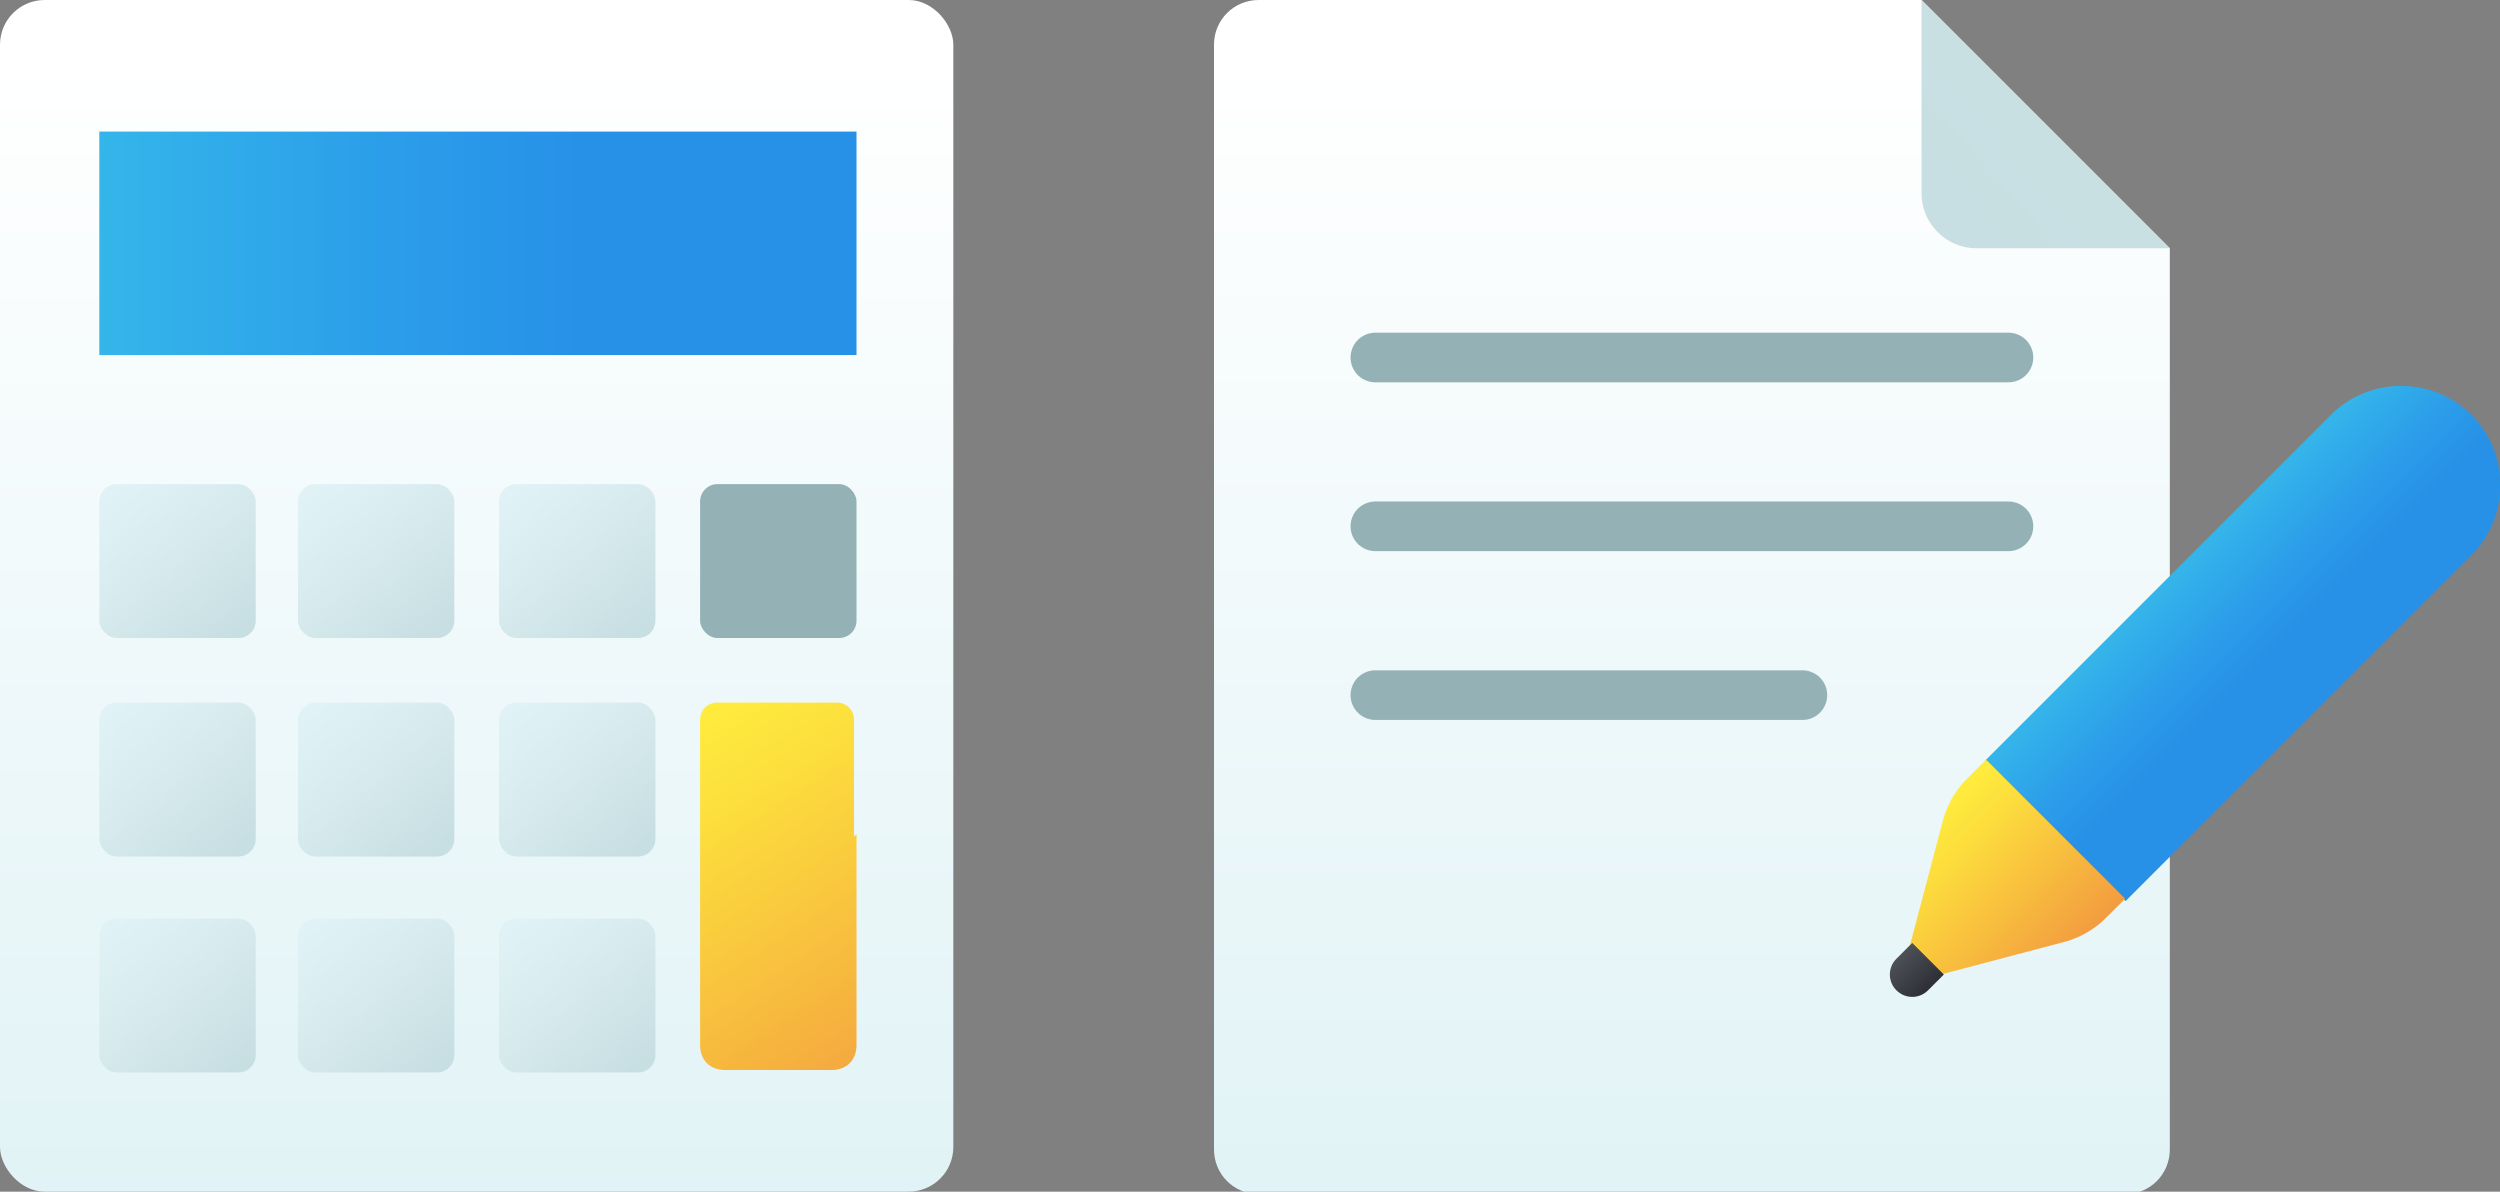 <svg viewBox="0 0 100.7 48" xmlns="http://www.w3.org/2000/svg" xmlns:xlink="http://www.w3.org/1999/xlink"><rect x="0" y="0" width="100.7" height="48" fill="#808080" stroke="none"/><linearGradient id="a" gradientUnits="userSpaceOnUse" x1="19.2" x2="19.2" y1="2.5" y2="48.1"><stop offset="0" stop-color="#fff"/><stop offset="1" stop-color="#e1f3f6"/></linearGradient><linearGradient id="b" gradientUnits="userSpaceOnUse" x1="-5.1" x2="23.3" y1="9.8" y2="9.8"><stop offset="0" stop-color="#3cb9e8"/><stop offset=".2" stop-color="#37bdeb"/><stop offset=".7" stop-color="#2c9fe9"/><stop offset="1" stop-color="#2791e8"/></linearGradient><linearGradient id="c" gradientUnits="userSpaceOnUse" x1="4.3" x2="9.5" y1="19.3" y2="25.5"><stop offset="0" stop-color="#e1f3f6"/><stop offset=".5" stop-color="#d7ebee"/><stop offset="1" stop-color="#c7dee2"/></linearGradient><linearGradient id="d" x1="12.4" x2="17.5" xlink:href="#c" y1="19.3" y2="25.5"/><linearGradient id="e" x1="20.4" x2="25.6" xlink:href="#c" y1="19.3" y2="25.4"/><linearGradient id="f" x1="4.3" x2="9.5" xlink:href="#c" y1="28.1" y2="34.2"/><linearGradient id="g" x1="12.4" x2="17.5" xlink:href="#c" y1="28.1" y2="34.2"/><linearGradient id="h" x1="20.4" x2="25.6" xlink:href="#c" y1="28.1" y2="34.2"/><linearGradient id="i" x1="4.3" x2="9.5" xlink:href="#c" y1="36.8" y2="43"/><linearGradient id="j" x1="12.4" x2="17.5" xlink:href="#c" y1="36.8" y2="43"/><linearGradient id="k" x1="20.4" x2="25.6" xlink:href="#c" y1="36.8" y2="43"/><linearGradient id="l" gradientUnits="userSpaceOnUse" x1="37.8" x2="27.4" y1="45.6" y2="29.6"><stop offset="0" stop-color="#f29640"/><stop offset=".4" stop-color="#f7ba3e"/><stop offset=".8" stop-color="#fcdd3d"/><stop offset="1" stop-color="#ffeb3d"/></linearGradient><linearGradient id="m" x1="68.2" x2="68.2" xlink:href="#a" y1="2.5" y2="48"/><linearGradient id="n" gradientUnits="userSpaceOnUse" x1="81.9" x2="78.6" y1="5.5" y2="8.4"><stop offset="0" stop-color="#c9e0e3"/><stop offset="1" stop-color="#c7dee2"/></linearGradient><linearGradient id="o" x1="84.8" x2="92.2" xlink:href="#b" y1="25.1" y2="25.1"/><linearGradient id="p" gradientTransform="matrix(.707 .707 -.707 .707 820.4 376)" gradientUnits="userSpaceOnUse" x1="-767.7" x2="-759.4" y1="283.3" y2="283.3"><stop offset="0" stop-color="#ffeb3d"/><stop offset=".2" stop-color="#fcdd3d"/><stop offset=".6" stop-color="#f7ba3e"/><stop offset="1" stop-color="#f29640"/></linearGradient><linearGradient id="q" gradientUnits="userSpaceOnUse" x1="76" x2="77.9" y1="39.3" y2="39.3"><stop offset="0" stop-color="#4f5259"/><stop offset="1" stop-color="#2d2f35"/></linearGradient><rect fill="url(#a)" height="48" rx="1.8" width="38.4"/><path d="m4 5.3h30.5v9h-30.5z" fill="url(#b)"/><rect fill="url(#c)" height="6.2" rx=".7" width="6.3" x="4" y="19.5"/><rect fill="url(#d)" height="6.2" rx=".7" width="6.3" x="12" y="19.5"/><rect fill="url(#e)" height="6.2" rx=".7" width="6.3" x="20.1" y="19.5"/><rect fill="#94b2b6" height="6.2" rx=".7" width="6.3" x="28.2" y="19.5"/><rect fill="url(#f)" height="6.2" rx=".7" width="6.3" x="4" y="28.3"/><rect fill="url(#g)" height="6.2" rx=".7" width="6.3" x="12" y="28.3"/><rect fill="url(#h)" height="6.2" rx=".7" width="6.3" x="20.1" y="28.3"/><rect fill="url(#i)" height="6.2" rx=".7" width="6.3" x="4" y="37"/><rect fill="url(#j)" height="6.2" rx=".7" width="6.3" x="12" y="37"/><rect fill="url(#k)" height="6.2" rx=".7" width="6.3" x="20.1" y="37"/><path d="m34.4 33.7v-4.7c0-.4-.3-.7-.7-.7h-4.8c-.4 0-.7.3-.7.7v3.8s0 0 0 0v9.3c0 .6.4 1 1 1h4.3c.6 0 1-.4 1-1v-8.5s0 0 0 0z" fill="url(#l)"/><path d="m50.8 0h26.6s10 10 10 10v36.3c0 1-.8 1.8-1.8 1.8h-34.9c-1 0-1.8-.8-1.8-1.8v-44.5c0-1 .8-1.8 1.8-1.8z" fill="url(#m)"/><path d="m77.4 0 10 10h-7.8c-1.2 0-2.2-1-2.2-2.2z" fill="url(#n)"/><path d="m55.4 14.4h25.5m-25.5 6.8h25.5m-25.5 6.8h17.2" fill="none" stroke="#94b2b6" stroke-linecap="round" stroke-linejoin="round" stroke-width="2"/><path d="m91.2 13.2c2.2 0 4 1.8 4 4v19.7h-8v-19.7c0-2.2 1.8-4 4-4z" fill="url(#o)" transform="matrix(.707 .707 -.707 .707 44.4 -57.1)"/><path d="m79.2 31.4.8-.8 5.6 5.6-.8.8c-.4.4-.9.7-1.5.9l-5.3 1.4c-.7.2-1.3-.4-1.1-1.1l1.4-5.3c.2-.6.5-1.1.9-1.5z" fill="url(#p)"/><path d="m76.1 38.3h1.8v.9c0 .5-.4.9-.9.9-.5 0-.9-.4-.9-.9z" fill="url(#q)" transform="matrix(.707 .707 -.707 .707 50.3 -42.9)"/></svg>